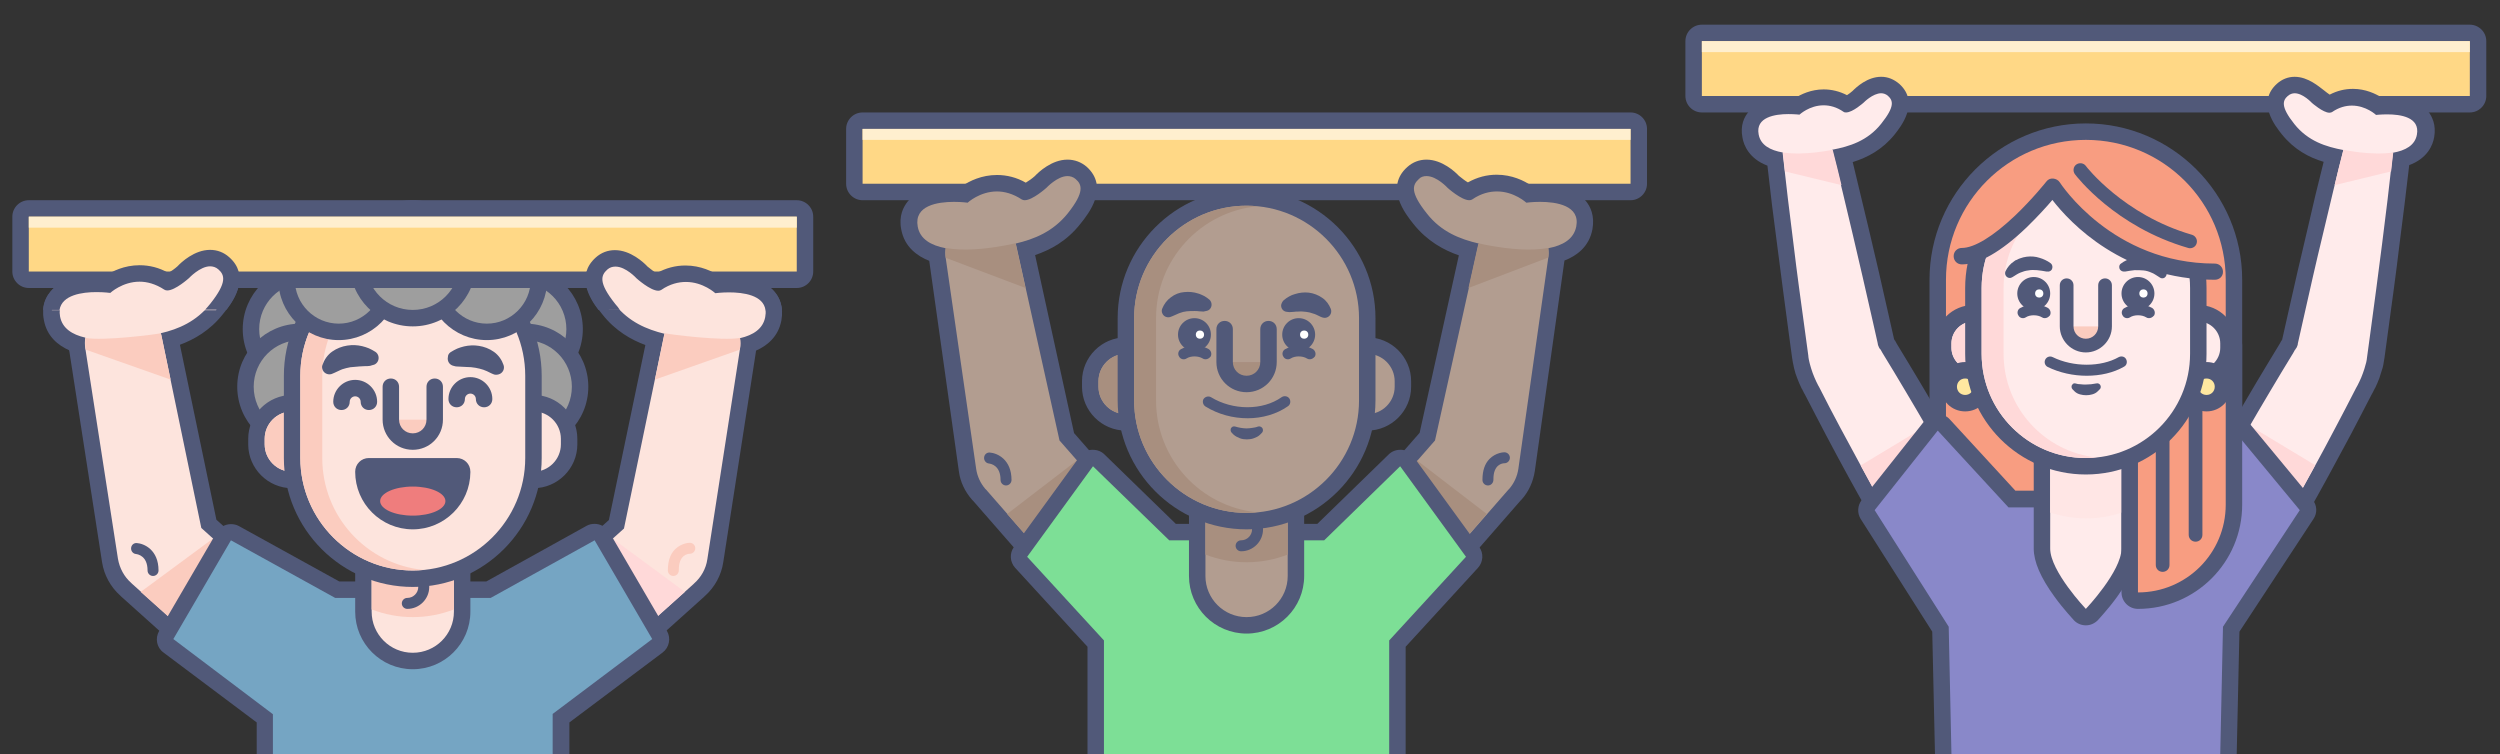 <svg version="1.1" id="Layer_1" xmlns="http://www.w3.org/2000/svg" x="0" y="0" viewBox="0 0 911.5 275" xml:space="preserve"><rect x="0" y="0" width="911.5" height="275" fill="#333333" stroke="none"/><style>.st0{fill:#ffd886}.st1{fill:#515979}.st2{fill:#ffefcf}.st3{fill:#fde4dd}.st4{fill:#ffd9d9}.st5{fill:#fbccbf}.st7{fill:#f89d81}.st8{fill:#ffebeb}.st9{fill:#ffe8a0}.st10{fill:#9e9e9e}.st14{fill:#fff}.st15{fill:#b29d90}.st16{fill:#a88f7f}</style><path class="st0" d="M620.5 38c-1.7 0-3-1.3-3-3V15c0-1.7 1.3-3 3-3h280c1.7 0 3 1.3 3 3v20c0 1.7-1.3 3-3 3h-280z"/><path class="st1" d="M900.5 15v20h-280V15h280m0-6h-280c-3.3 0-6 2.7-6 6v20c0 3.3 2.7 6 6 6h280c3.3 0 6-2.7 6-6V15c0-3.3-2.7-6-6-6z"/><path class="st2" d="M620.5 15h280v4h-280z"/><path class="st3" d="M209.9 249c-5.4 0-10.6-2.3-14.2-6.3-3.4-3.8-5.1-8.7-4.8-13.7.3-5.1 2.5-9.7 6.3-13.1l27.7-24.8 14-67.3c-5.2-1.6-11.7-4.5-16.9-11-4.3-5.4-8-11.7-2.5-16.6 1.4-1.3 3.1-1.9 5-1.9 4.7 0 9 4.2 9.8 5.2 1.9 1.7 4.5 3.3 5.6 3.6 3.3-2.1 6.7-3.2 10.3-3.2 5.5 0 9.7 2.6 11.6 4 1-.1 2.4-.2 4.1-.2 7 0 11.8 1.6 14.4 4.7 1.2 1.5 2.5 4 1.8 7.9-.6 3.2-2.7 7.3-9.1 9.4 0 .7-.1 1.4-.2 2.1l-11.9 76.7c-.6 4.1-2.7 7.8-5.7 10.6l-32.7 29.3c-3.5 2.9-8 4.6-12.6 4.6z"/><path class="st1" d="M224.4 97.2c3.8 0 7.7 4.3 7.7 4.3s5 4.5 7.9 4.5c.4 0 .8-.1 1.1-.3 3.2-2.2 6.3-2.9 9-2.9 6.3 0 10.7 4.1 10.7 4.1s2.2-.3 5-.3c5.9 0 14.7 1.3 13.2 9-.8 4.3-4.4 6.6-9.2 7.7.2 1.3.2 2.6 0 3.9l-11.9 76.7c-.5 3.5-2.3 6.6-4.8 8.8l-.3.3-32.3 29c-3.1 2.7-6.9 4.1-10.7 4.1-4.4 0-8.8-1.8-11.9-5.3-5.9-6.6-5.3-16.7 1.2-22.6l28.4-25.5 14.6-70.4c0-.2.1-.4.2-.6-6.5-1.6-13-4.3-18.1-10.7-6.2-7.8-5.2-10.4-2.9-12.5 1.1-1 2.1-1.3 3.1-1.3m0-6c-2.6 0-5 .9-7 2.7-8.3 7.4-.7 17.1 2.2 20.7 4.8 6.1 10.6 9.3 15.7 11.2L222 189.6l-27 24.2c-4.4 3.9-7 9.3-7.3 15.2s1.7 11.5 5.6 15.9c4.2 4.6 10.1 7.3 16.4 7.3 5.4 0 10.6-2 14.7-5.6l32.3-29 .3-.3c3.6-3.2 6-7.6 6.7-12.3l11.9-76.7c0-.2 0-.3.1-.5 3.9-1.7 8.1-5 9.2-11 .9-5-.8-8.4-2.4-10.3-3.2-3.8-8.8-5.8-16.7-5.8-1.2 0-2.3 0-3.3.1-2.5-1.7-6.9-3.9-12.5-3.9-3.6 0-7.1.9-10.5 2.8-.9-.5-2.2-1.5-3.3-2.4-1.3-1.6-6.1-6.1-11.8-6.1z"/><path class="st4" d="M219 200.3l14.6 29.9 16.1-14.4-26.3-19.4z"/><path class="st5" d="M242.4 121.5c-.1.2-.1.4-.2.6l-3.4 16.3 30.9-10.9.1-.4c.2-1.3.2-2.6 0-3.9-6.3 1.2-25.9-1.3-27.4-1.7z"/><path class="st3" d="M91.1 249c-4.7 0-9.2-1.7-12.7-4.9l-32.6-29.3c-3.1-2.7-5.1-6.5-5.7-10.6l-11.9-76.7c-.1-.7-.2-1.4-.2-2.1-6.4-2.2-8.5-6.2-9.1-9.4-.7-3.9.6-6.4 1.8-7.9 2.6-3.1 7.4-4.7 14.4-4.7 1.7 0 3.1.1 4.1.2 1.9-1.4 6.2-4 11.6-4 3.5 0 7 1.1 10.3 3.2 1.1-.2 3.6-1.9 5.6-3.6.9-.9 5.1-5.2 9.8-5.2 1.9 0 3.6.7 5 1.9 5.5 5.1 1.8 11.3-2.5 16.8-5.2 6.5-11.7 9.4-16.9 11l14 67.3 27.7 24.8c3.8 3.4 6 8 6.3 13.1s-1.4 9.9-4.8 13.7c-3.6 4.1-8.8 6.4-14.2 6.4z"/><path class="st1" d="M76.6 97.2c1 0 2.1.3 3 1.1 2.3 2 3.3 4.7-2.9 12.5-5.1 6.4-11.6 9.2-18.1 10.7.1.2.1.4.2.6l14.6 70.4 28.4 25.5c6.6 5.9 7.1 16 1.2 22.6-3.2 3.5-7.5 5.3-11.9 5.3-3.8 0-7.6-1.3-10.7-4.1l-32.3-29-.3-.3c-2.5-2.2-4.2-5.3-4.8-8.8L31.1 127c-.2-1.3-.2-2.6 0-3.9-4.8-1.1-8.4-3.4-9.2-7.7-1.4-7.7 7.3-9 13.2-9 2.9 0 5 .3 5 .3s4.4-4.1 10.7-4.1c2.7 0 5.8.8 9 2.9.3.2.7.3 1.1.3 2.9 0 7.9-4.5 7.9-4.5s4-4.1 7.8-4.1m0-6c-5.7 0-10.5 4.5-11.9 6-1 .9-2.3 1.8-3.3 2.4-3.3-1.9-6.9-2.8-10.5-2.8-5.6 0-10 2.2-12.5 3.9-.9-.1-2-.1-3.3-.1-7.9 0-13.5 1.9-16.7 5.8-1.6 2-3.4 5.3-2.4 10.3 1.1 6 5.2 9.2 9.2 11 0 .2 0 .3.1.5l11.9 76.7c.7 4.7 3.1 9.1 6.7 12.3l.3.3 32.3 29c4 3.6 9.3 5.6 14.7 5.6 6.2 0 12.2-2.7 16.4-7.3 3.9-4.4 5.9-10 5.6-15.9s-2.9-11.3-7.3-15.2l-27-24.2-13.3-63.8c5.1-1.9 10.9-5.1 15.7-11.2 2.9-3.6 10.5-13.2 2.2-20.7-1.9-1.7-4.3-2.6-6.9-2.6z"/><path class="st5" d="M82 200.3l-14.6 29.9-16.1-14.4 26.3-19.4zM58.6 121.5c.1.2.1.4.2.6l3.4 16.3-30.9-10.9-.1-.4c-.2-1.3-.2-2.6 0-3.9 6.3 1.2 25.9-1.3 27.4-1.7z"/><path d="M99.5 311c-1.7 0-3-1.3-3-3v-46.1l-35.2-26.4c-1.2-.9-1.6-2.6-.8-3.9l21-36c.6-1 1.6-1.5 2.6-1.5.5 0 1 .1 1.4.4l37.3 20.6H178l37.3-20.6c.5-.3 1-.4 1.4-.4 1 0 2 .5 2.6 1.5l21 36c.8 1.3.4 3-.8 3.9l-35.2 26.4V308c0 1.7-1.3 3-3 3H99.5z" fill="#75a5c3"/><path class="st1" d="M216.8 197l21 36-36.3 27.3V308h-102v-47.6L63.2 233l21-36 38 21h56.7l37.9-21m0-6c-1 0-2 .2-2.9.7L177.3 212h-53.6l-36.6-20.2c-.9-.5-1.9-.7-2.9-.7-2.1 0-4.1 1.1-5.2 3l-21 36c-1.5 2.6-.9 6 1.6 7.8l34 25.5V308c0 3.3 2.7 6 6 6h102c3.3 0 6-2.7 6-6v-44.6l34-25.5c2.4-1.8 3.1-5.2 1.6-7.8l-21-36c-1.3-2-3.3-3.1-5.4-3.1z"/><path class="st7" d="M709.5 219c-1.7 0-3-1.3-3-3V102c0-29.8 24.2-54 54-54s54 24.2 54 54v114c0 1.7-1.3 3-3 3h-102z"/><path class="st1" d="M760.5 51c28.2 0 51 22.8 51 51v114h-102V102c0-28.2 22.8-51 51-51m0-6c-31.4 0-57 25.6-57 57v114c0 3.3 2.7 6 6 6h102c3.3 0 6-2.7 6-6V102c0-31.4-25.6-57-57-57z"/><path class="st8" d="M823.5 194.9c-2.9 0-5.8-.8-8.4-2.2-8-4.6-10.9-14.9-6.5-23 4.9-8.9 10.3-18.3 16.4-28.6 2.9-4.8 5.7-9.6 8.5-14.1l.7-1.2.1-.2c0-.1.1-.2.2-.3.1-.2.1-.3.2-.4l.1-.3v-.1l1.8-8c2.6-11.6 5-22.1 7.4-32.1 2.2-9.4 4.4-18.6 6.6-27.4-5.8-1.4-11.9-3.9-16.6-9.9-3.7-4.7-6.8-10-2-14.3 1.2-1.1 2.8-1.7 4.4-1.7 4 0 7.5 3.4 8.4 4.4 1.4 1.2 3.2 2.4 4.1 2.7 2.7-1.7 5.6-2.6 8.5-2.6 4.5 0 8 2 9.7 3.3.8-.1 1.9-.1 3.2-.1 5.9 0 10 1.4 12.2 4 1.1 1.3 2.2 3.5 1.6 6.9-.6 3-2.6 6.8-9 8.5-1.1 9.7-2.3 20-3.8 31.2-1.3 10.1-2.7 20.8-4.3 32.6l-1.1 8.1c0 .2-.2 1-.3 1.6s-.2 1.2-.4 1.8c-.3 1.2-.7 2.4-1.1 3.5-.4 1.2-.9 2.3-1.4 3.4l-.7 1.4-.5.9c-2.4 4.7-5 9.6-7.6 14.6-5.6 10.6-10.8 20-15.8 28.9-2.8 5.4-8.5 8.7-14.6 8.7z"/><path class="st1" d="M836.6 34c3.1 0 6.3 3.5 6.3 3.5s4.1 3.6 6.4 3.6c.3 0 .6-.1.9-.2 2.6-1.8 5.1-2.4 7.3-2.4 5.2 0 8.8 3.4 8.8 3.4s1.8-.2 4.1-.2c4.8 0 12 1 10.8 7.4-.7 3.9-4.2 5.8-8.8 6.6v.6c-1.2 10.9-2.5 21.8-3.9 32.7s-2.8 21.7-4.3 32.6l-1.1 8.1c0 .2-.1.9-.2 1.5s-.2 1.1-.4 1.7c-.3 1.1-.6 2.2-1 3.2-.4 1.1-.8 2.1-1.3 3.1l-.7 1.4-.5.9c-2.5 4.9-5 9.7-7.6 14.6-5.1 9.7-10.3 19.3-15.8 28.8-2.6 4.5-7.3 7.1-12.2 7.1-2.3 0-4.7-.6-6.9-1.8-6.7-3.8-9-12.2-5.3-18.9 5.3-9.6 10.8-19.1 16.4-28.5 2.8-4.7 5.6-9.4 8.5-14.1l.5-.9.1-.2.1-.1.1-.1c.1-.2.2-.4.4-.6.1-.2.2-.4.3-.7l.1-.3c0-.1.1-.1.1-.6l1.8-8c2.4-10.7 4.8-21.4 7.4-32.1 2.4-10.1 4.8-20.3 7.4-30.4-6.3-1.2-12.9-3.2-17.9-9.5-5.1-6.4-4.2-8.6-2.4-10.2.8-.7 1.7-1 2.5-1m0-6c-2.4 0-4.6.9-6.4 2.5-7.6 6.8-.6 15.5 1.7 18.4 4.5 5.6 9.9 8.5 15.3 10.1-2 7.9-4 16.2-5.9 24.6-2.4 10-4.8 20.5-7.4 32.1l-1.8 8v.1c0 .1-.1.1-.1.1v.1c-.1.1-.1.2-.2.2l-.1.2-.5.9c-2.7 4.5-5.6 9.2-8.5 14.1-6.1 10.3-11.5 19.7-16.5 28.7-5.2 9.5-1.8 21.7 7.6 27 3 1.7 6.4 2.6 9.9 2.6 7.2 0 13.8-3.9 17.4-10.1 5.1-8.9 10.2-18.4 15.9-29 2.6-5 5.2-9.9 7.6-14.6l.5-.9.7-1.4s0-.1.1-.1c.6-1.2 1.1-2.4 1.6-3.7.4-1.2.8-2.5 1.2-3.8.2-.7.3-1.3.4-2 .1-.5.2-1.3.3-1.8l1.1-8.1c1.6-11.8 3.1-22.5 4.3-32.7 1.4-10.5 2.5-20.1 3.6-29.3 6.7-2.5 8.6-7.3 9.1-10.2.8-4.5-.8-7.6-2.2-9.4-2.8-3.4-7.7-5.1-14.5-5.1-.9 0-1.7 0-2.4.1-2.2-1.4-5.9-3.2-10.5-3.2-3 0-5.8.7-8.5 2.1-.6-.4-1.4-1-2-1.5-1.8-1.3-5.8-5-10.8-5z"/><path class="st4" d="M817.8 159.5l12.8 30.4c2.1-1.2 3.8-2.9 5.1-5.1 2.9-5 5.7-10.1 8.4-15.2l-23.9-14.4c-.7 1.5-1.6 2.9-2.4 4.3zM872.6 55.6c-8.3 1.2-18.2-1-18.2-1-1.1 4.3-2.2 8.6-3.2 12.9l20.6-5c.2-2.1.5-4.2.7-6.3 0-.2.1-.4.1-.6z"/><path class="st8" d="M699 194.9c-6.1 0-11.8-3.3-14.8-8.6-5-8.9-10.2-18.3-15.8-28.9-2.6-5-5.2-9.9-7.6-14.6l-.5-.9-.7-1.4c-.6-1.2-1-2.3-1.5-3.5-.4-1.1-.8-2.3-1.1-3.5-.1-.6-.3-1.2-.4-1.8-.1-.6-.2-1.4-.3-1.7l-1.1-8.1c-1.6-11.8-3.1-22.5-4.3-32.6-1.4-11.2-2.7-21.4-3.8-31.2-6.4-1.7-8.4-5.5-9-8.5-.6-3.4.5-5.6 1.6-6.9 2.2-2.7 6.3-4 12.2-4 1.3 0 2.4.1 3.2.1 1.7-1.2 5.2-3.3 9.7-3.3 2.9 0 5.8.9 8.5 2.6.9-.3 2.7-1.5 4.1-2.7.9-1 4.4-4.4 8.4-4.4 1.7 0 3.2.6 4.4 1.7 4.8 4.3 1.7 9.7-2 14.3-4.7 5.9-10.8 8.5-16.6 9.9 2.2 8.8 4.4 18 6.6 27.4 2.4 10 4.8 20.5 7.4 32.1l1.8 8.2.1.3c0 .1.1.2.2.3s.1.3.2.4c0 0 .2.2.2.3l.7 1.1c2.7 4.5 5.6 9.2 8.5 14.1 6.1 10.3 11.5 19.7 16.4 28.6 4.5 8.1 1.6 18.4-6.5 23-2.4 1.4-5.3 2.2-8.2 2.2z"/><path class="st1" d="M685.9 34c.8 0 1.7.3 2.4.9 1.9 1.7 2.7 3.8-2.4 10.2-5 6.3-11.6 8.3-17.9 9.5 2.6 10.1 5 20.2 7.4 30.4 2.5 10.7 5 21.4 7.4 32.1l1.8 8c.1.4.1.4.1.6l.1.3c.1.2.2.4.3.7.1.2.2.4.4.6l.1.1.1.1.1.2.5.9c2.9 4.7 5.7 9.4 8.5 14.1 5.6 9.4 11.1 18.9 16.4 28.5 3.7 6.7 1.3 15.1-5.3 18.9-2.2 1.2-4.6 1.8-6.9 1.8-4.9 0-9.6-2.5-12.2-7.1-5.4-9.5-10.6-19.1-15.8-28.8-2.6-4.8-5.1-9.7-7.6-14.6l-.5-.9-.7-1.4c-.5-1-.9-2.1-1.3-3.1-.4-1.1-.7-2.1-1-3.2-.1-.5-.3-1.1-.4-1.7-.1-.5-.2-1.2-.2-1.5l-1.1-8.1c-1.5-10.9-3-21.7-4.3-32.6-1.4-10.9-2.7-21.8-3.9-32.7v-.6c-4.6-.8-8.1-2.7-8.8-6.6-1.2-6.3 6-7.4 10.8-7.4 2.3 0 4.1.2 4.1.2s3.6-3.4 8.8-3.4c2.2 0 4.7.6 7.3 2.4.3.2.6.2.9.2 2.4 0 6.4-3.6 6.4-3.6s3.3-3.4 6.4-3.4m0-6c-5 0-9 3.7-10.5 5.2-.6.5-1.3 1.1-2 1.5-2.7-1.4-5.6-2.1-8.5-2.1-4.6 0-8.3 1.8-10.5 3.2-.7 0-1.5-.1-2.4-.1-6.8 0-11.7 1.7-14.5 5.1-1.5 1.8-3.1 4.8-2.2 9.4.5 2.9 2.5 7.7 9.1 10.2 1 9.2 2.2 18.9 3.6 29.3 1.3 10.2 2.7 20.8 4.3 32.7l1.1 8.1c.1.5.2 1.3.3 1.8.1.6.3 1.2.4 1.9.3 1.3.7 2.6 1.2 3.8.5 1.3 1 2.5 1.6 3.7 0 0 0 .1.1.1l.7 1.4.5.9c2.4 4.7 5 9.6 7.6 14.6 5.6 10.6 10.8 20.1 15.9 29 3.5 6.2 10.2 10.1 17.4 10.1 3.5 0 6.9-.9 9.9-2.6 9.4-5.4 12.9-17.5 7.6-27-4.9-8.9-10.3-18.3-16.5-28.7-2.9-4.9-5.8-9.6-8.5-14.1l-.5-.9-.1-.2c-.1-.1-.1-.2-.2-.2v-.1s0-.1-.1-.1c0-.1 0-.1-.1-.1l-1.8-8c-2.6-11.6-5-22.1-7.4-32.1-2-8.4-4-16.7-5.9-24.6 5.4-1.7 10.8-4.5 15.3-10.1 2.3-2.9 9.2-11.6 1.7-18.4-2-1.7-4.2-2.6-6.6-2.6z"/><path class="st4" d="M704.7 159.5L691.9 190c-2.1-1.2-3.8-2.9-5.1-5.1-2.9-5-5.7-10.1-8.4-15.2l23.9-14.4 2.4 4.2zM650 55.6c8.3 1.2 18.2-1 18.2-1 1.1 4.3 2.2 8.6 3.2 12.9l-20.6-5c-.2-2.1-.5-4.2-.7-6.3-.1-.2-.1-.4-.1-.6z"/><path class="st8" d="M719.5 137.8c-6.1 0-11-4.9-11-11v-1.6c0-6.1 4.9-11 11-11 1.7 0 3 1.3 3 3v17.6c0 1.7-1.3 3-3 3z"/><path class="st1" d="M719.5 117.2v17.6c-4.4 0-8-3.6-8-8v-1.6c0-4.4 3.6-8 8-8m0-6c-7.7 0-14 6.3-14 14v1.6c0 7.7 6.3 14 14 14 3.3 0 6-2.7 6-6v-17.6c0-3.3-2.7-6-6-6z"/><path class="st4" d="M719.5 134.8c-4.4 0-8-3.6-8-8v-1.6c0-4.4 3.6-8 8-8v17.6z"/><circle class="st9" cx="716.5" cy="141" r="6"/><path class="st1" d="M716.5 138c1.7 0 3 1.3 3 3s-1.3 3-3 3-3-1.3-3-3 1.3-3 3-3m0-6c-5 0-9 4-9 9s4 9 9 9 9-4 9-9-4-9-9-9zM55.8 210c-1.1 0-2-.9-2-2 0-5.3-3.5-5.9-4.2-6-1.1-.1-1.9-1.1-1.8-2.2s1-1.9 2.1-1.8c2.7.2 7.9 2.5 7.9 10 0 1.1-.9 2-2 2z"/><path class="st5" d="M245.5 210c-1.1 0-2-.9-2-2 0-3.3.8-5.9 2.6-7.7 2.3-2.3 5.1-2.4 5.4-2.4 1.1 0 2 .9 2 2s-.9 2-2 2c-.7 0-4.1.4-4 6 0 1.2-.9 2.1-2 2.1z"/><circle class="st10" cx="189.5" cy="120" r="20"/><path class="st1" d="M189.5 103c9.4 0 17 7.6 17 17s-7.6 17-17 17-17-7.6-17-17 7.6-17 17-17m0-6c-12.7 0-23 10.3-23 23s10.3 23 23 23 23-10.3 23-23-10.3-23-23-23z"/><circle class="st10" cx="111.5" cy="120" r="20"/><path class="st1" d="M111.5 103c9.4 0 17 7.6 17 17s-7.6 17-17 17-17-7.6-17-17 7.6-17 17-17m0-6c-12.7 0-23 10.3-23 23s10.3 23 23 23 23-10.3 23-23-10.3-23-23-23z"/><circle class="st10" cx="191.5" cy="141" r="20"/><path class="st1" d="M191.5 124c9.4 0 17 7.6 17 17s-7.6 17-17 17-17-7.6-17-17 7.6-17 17-17m0-6c-12.7 0-23 10.3-23 23s10.3 23 23 23 23-10.3 23-23-10.3-23-23-23z"/><circle class="st10" cx="109.5" cy="141" r="20"/><path class="st1" d="M109.5 124c9.4 0 17 7.6 17 17s-7.6 17-17 17-17-7.6-17-17 7.6-17 17-17m0-6c-12.7 0-23 10.3-23 23s10.3 23 23 23 23-10.3 23-23-10.3-23-23-23z"/><path d="M711.5 278c-1.6 0-3-1.3-3-2.9l-1-45.7-26.5-41.8c-.7-1.1-.6-2.5.2-3.5l23-29c.5-.7 1.4-1.1 2.2-1.1h.1c.8 0 1.6.3 2.2 1l24.9 27h53.8l24.9-27c.6-.6 1.4-1 2.2-1h.1c.9 0 1.7.4 2.2 1.1l24 29c.8 1 .9 2.5.2 3.6l-27.5 41.8-1 45.6c0 1.6-1.4 2.9-3 2.9h-98z" fill="#8988c9"/><path class="st1" d="M814.5 157l24 29-28 42.5-1 46.5h-98l-1-46.5-27-42.5 23-29 25.8 28h56.5l25.7-28m-108-6h-.2c-1.8.1-3.4.9-4.5 2.3l-23 29c-1.6 2-1.7 4.8-.4 6.9l26.1 41.1 1 44.8c.1 3.3 2.7 5.9 6 5.9h98c3.3 0 5.9-2.6 6-5.9l1-44.8 27-41.1c1.5-2.2 1.3-5.1-.4-7.1l-24-29c-1.1-1.3-2.7-2.1-4.5-2.2h-.2c-1.7 0-3.3.7-4.4 1.9l-24 26.1h-51.2l-24-26.1c-1-1.1-2.6-1.8-4.3-1.8z"/><path class="st3" d="M150.5 241c-9.9 0-18-8.1-18-18v-35c0-1.7 1.3-3 3-3h30c1.7 0 3 1.3 3 3v35c0 9.9-8.1 18-18 18z"/><path class="st1" d="M165.5 188v35c0 8.3-6.7 15-15 15s-15-6.7-15-15v-35h30m0-6h-30c-3.3 0-6 2.7-6 6v35c0 11.6 9.4 21 21 21s21-9.4 21-21v-35c0-3.3-2.7-6-6-6z"/><path class="st5" d="M135.5 193v29.2c4.7 1.8 9.7 2.8 15 2.8s10.3-1 15-2.8V193h-30z"/><path class="st1" d="M148.5 222c-1.1 0-2-.9-2-2s.9-2 2-2c2.2 0 4-1.8 4-4s-1.8-4-4-4c-1.1 0-2-.9-2-2s.9-2 2-2c4.4 0 8 3.6 8 8s-3.6 8-8 8z"/><path class="st3" d="M194.5 175c-1.7 0-3-1.3-3-3v-22c0-1.7 1.3-3 3-3 7.2 0 13 5.8 13 13v2c0 7.2-5.8 13-13 13z"/><path class="st1" d="M194.5 150c5.5 0 10 4.5 10 10v2c0 5.5-4.5 10-10 10v-22m0-6c-3.3 0-6 2.7-6 6v22c0 1.6.6 3.1 1.8 4.2 1.1 1.1 2.7 1.8 4.2 1.8 8.8 0 16-7.2 16-16v-2c0-8.8-7.2-16-16-16z"/><path class="st3" d="M106.5 175c-7.2 0-13-5.8-13-13v-2c0-7.2 5.8-13 13-13 1.7 0 3 1.3 3 3v22c0 1.7-1.3 3-3 3z"/><path class="st1" d="M106.5 150v22c-5.5 0-10-4.5-10-10v-2c0-5.5 4.5-10 10-10m0-6c-8.8 0-16 7.2-16 16v2c0 8.8 7.2 16 16 16 3.3 0 6-2.7 6-6v-22c0-1.6-.6-3.1-1.8-4.2s-2.6-1.8-4.2-1.8z"/><path class="st5" d="M106.5 172c-5.5 0-10-4.5-10-10v-2c0-5.5 4.5-10 10-10v22z"/><path class="st3" d="M150.5 211c-24.3 0-44-19.7-44-44v-30c0-24.3 19.7-44 44-44s44 19.7 44 44v30c0 24.3-19.7 44-44 44z"/><path class="st1" d="M150.5 96c22.6 0 41 18.4 41 41v30c0 22.6-18.4 41-41 41s-41-18.4-41-41v-30c0-22.6 18.4-41 41-41m0-6c-25.9 0-47 21.1-47 47v30c0 25.9 21.1 47 47 47s47-21.1 47-47v-30c0-25.9-21.1-47-47-47z"/><path class="st5" d="M117.5 167v-30c0-21.3 16.2-38.8 37-40.8-1.3-.1-2.6-.2-4-.2-22.6 0-41 18.4-41 41v30c0 22.6 18.4 41 41 41 1.4 0 2.7-.1 4-.2-20.8-2-37-19.5-37-40.8z"/><path class="st1" d="M134.5 149.5c-1.7 0-3-1.3-3-3 0-1.1-.9-2-2-2s-2 .9-2 2c0 1.7-1.3 3-3 3s-3-1.3-3-3c0-4.4 3.6-8 8-8s8 3.6 8 8c0 1.7-1.3 3-3 3zM176.5 148.5c-1.7 0-3-1.3-3-3 0-1.1-.9-2-2-2s-2 .9-2 2c0 1.7-1.3 3-3 3s-3-1.3-3-3c0-4.4 3.6-8 8-8s8 3.6 8 8c0 1.7-1.3 3-3 3zM150.5 190.5c-10.2 0-18.5-8.3-18.5-18.5 0-1.4 1.1-2.5 2.5-2.5h32c1.4 0 2.5 1.1 2.5 2.5 0 10.2-8.3 18.5-18.5 18.5z"/><path class="st1" d="M166.5 172c0 8.8-7.2 16-16 16s-16-7.2-16-16h32m0-5h-32c-2.8 0-5 2.2-5 5 0 11.6 9.4 21 21 21 11.5 0 20.9-9.3 21-20.8v-.2c0-2.8-2.2-5-5-5zm0 10z"/><ellipse cx="150.5" cy="182.7" rx="11.9" ry="5.3" fill="#ef7d7d"/><path class="st8" d="M760.5 225c-.8 0-1.6-.3-2.2-.9-1.4-1.5-13.8-14.8-13.8-24.1v-45c0-1.7 1.3-3 3-3h26c1.7 0 3 1.3 3 3v45c0 9.2-12.4 22.6-13.8 24.1-.6.6-1.4.9-2.2.9z"/><path class="st1" d="M773.5 155v45c0 8.3-13 22-13 22s-13-13.7-13-22v-45h26m0-6h-26c-3.3 0-6 2.7-6 6v45c0 4.8 2.5 10.6 7.6 17.6 3.4 4.7 6.9 8.3 7 8.5 1.1 1.2 2.7 1.9 4.4 1.9s3.2-.7 4.4-1.9c.1-.2 3.6-3.8 7-8.5 5.1-7.1 7.6-12.8 7.6-17.6v-45c0-3.3-2.7-6-6-6z"/><path class="st5" d="M158.5 153c0 4.4-3.6 8-8 8s-8-3.6-8-8h16z"/><path class="st1" d="M150.5 164c-6.1 0-11-4.9-11-11v-12c0-1.7 1.3-3 3-3s3 1.3 3 3v12c0 2.8 2.2 5 5 5s5-2.2 5-5v-12c0-1.7 1.3-3 3-3s3 1.3 3 3v12c0 6.1-4.9 11-11 11z"/><path d="M747.5 157v29.9c4.1 1.3 8.5 2.1 13 2.1s8.9-.7 13-2.1V157h-26z" fill="#ffe6e5"/><path class="st1" d="M164.3 128.4c.9-.6 1.6-.9 2.4-1.3.8-.3 1.6-.6 2.5-.8 1.7-.4 3.6-.5 5.4-.2 1.9.3 3.8 1 5.5 2.2 1.7 1.2 2.9 3 3.5 4.8.5 1.4-.3 3-1.8 3.4-.7.2-1.4.2-2-.1l-.7-.3c-1.2-.6-2-1-2.9-1.3-.9-.3-1.8-.5-2.8-.7-1.1-.2-2.2-.3-3.4-.3-.6 0-1.3-.1-1.9-.1-.6-.1-1.4 0-1.9-.1l-.8-.2c-1.5-.3-2.4-1.7-2.1-3.2 0-.8.4-1.4 1-1.8zM134.9 133.4c-.6.1-1.3.1-1.9.1-.6 0-1.3.1-1.9.1-1.2.1-2.4.2-3.4.3-1 .2-1.9.4-2.8.7-.9.3-1.7.8-2.9 1.3l-.7.3c-1.3.7-3 .1-3.6-1.2-.3-.7-.4-1.4-.1-2 .6-1.8 1.8-3.6 3.5-4.8 1.7-1.2 3.6-1.9 5.5-2.2 1.9-.3 3.7-.2 5.4.2.9.2 1.7.5 2.5.8.8.4 1.5.7 2.4 1.3 1.2.8 1.5 2.5.7 3.7-.4.6-1 1-1.7 1.1l-1 .3z"/><circle class="st10" cx="123.5" cy="102" r="19"/><path class="st1" d="M123.5 86c8.8 0 16 7.2 16 16s-7.2 16-16 16-16-7.2-16-16 7.2-16 16-16m0-6c-12.1 0-22 9.9-22 22s9.9 22 22 22 22-9.9 22-22-9.9-22-22-22z"/><g><circle class="st10" cx="177.5" cy="102" r="19"/><path class="st1" d="M177.5 86c8.8 0 16 7.2 16 16s-7.2 16-16 16-16-7.2-16-16 7.2-16 16-16m0-6c-12.1 0-22 9.9-22 22s9.9 22 22 22 22-9.9 22-22-9.9-22-22-22z"/></g><g><circle class="st10" cx="150.5" cy="96" r="20"/><path class="st1" d="M150.5 79c9.4 0 17 7.6 17 17s-7.6 17-17 17-17-7.6-17-17 7.6-17 17-17m0-6c-12.7 0-23 10.3-23 23s10.3 23 23 23 23-10.3 23-23-10.3-23-23-23z"/></g><g><path class="st7" d="M779.5 219c-1.7 0-3-1.3-3-3v-90c0-1.7 1.3-3 3-3h32c1.7 0 3 1.3 3 3v58c0 19.3-15.7 35-35 35z"/><path class="st1" d="M811.5 126v58c0 17.7-14.3 32-32 32v-90h32m0-6h-32c-3.3 0-6 2.7-6 6v90c0 3.3 2.7 6 6 6 21 0 38-17 38-38v-58c0-3.3-2.7-6-6-6z"/></g><g><path class="st8" d="M801.5 137.8c-1.7 0-3-1.3-3-3v-17.6c0-1.7 1.3-3 3-3 6.1 0 11 4.9 11 11v1.6c0 6.1-4.9 11-11 11z"/><path class="st1" d="M801.5 117.2c4.4 0 8 3.6 8 8v1.6c0 4.4-3.6 8-8 8v-17.6m0-6c-3.3 0-6 2.7-6 6v17.6c0 3.3 2.7 6 6 6 7.7 0 14-6.3 14-14v-1.6c0-7.7-6.3-14-14-14z"/></g><g><circle class="st9" cx="804.5" cy="141" r="6"/><path class="st1" d="M804.5 138c1.7 0 3 1.3 3 3s-1.3 3-3 3-3-1.3-3-3 1.3-3 3-3m0-6c-5 0-9 4-9 9s4 9 9 9 9-4 9-9-4-9-9-9z"/></g><g><path class="st8" d="M760.5 170c-22.6 0-41-18.4-41-41v-24c0-22.6 18.4-41 41-41s41 18.4 41 41v24c0 22.6-18.4 41-41 41z"/><path class="st1" d="M760.5 67c21 0 38 17 38 38v24c0 21-17 38-38 38s-38-17-38-38v-24c0-21 17-38 38-38m0-6c-24.3 0-44 19.7-44 44v24c0 24.3 19.7 44 44 44s44-19.7 44-44v-24c0-24.3-19.7-44-44-44z"/></g><g><path class="st4" d="M730.5 129v-24c0-19.6 14.9-35.8 34-37.8-1.3-.1-2.6-.2-4-.2-21 0-38 17-38 38v24c0 21 17 38 38 38 1.4 0 2.7-.1 4-.2-19.1-2-34-18.2-34-37.8z"/></g><g><path class="st5" d="M767.5 119c0 3.9-3.1 7-7 7s-7-3.1-7-7h14z"/></g><g><path class="st1" d="M773.3 96.1c.7-.5 1.3-.9 2-1.2.7-.3 1.4-.6 2.1-.8 1.5-.4 3.1-.6 4.7-.4.8.1 1.6.3 2.4.6.4.1.8.4 1.1.5.4.2.7.4 1.1.6 1.4.9 2.4 2.2 3.1 3.6.4.8.1 1.8-.7 2.3-.5.3-1.2.2-1.6-.1l-.3-.2c-1-.6-1.9-1.3-2.8-1.6-.9-.4-1.8-.7-2.9-.8-1-.1-2.1-.1-3.2-.1-1.1.1-2.3.3-3.4.5h-.3c-.9.1-1.8-.5-1.9-1.4-.1-.6.1-1.2.6-1.5z"/></g><g><path class="st1" d="M746.1 99c-1.1-.2-2.3-.4-3.4-.5s-2.2-.1-3.2.1c-1 .1-1.9.4-2.9.8s-1.8 1-2.8 1.6l-.2.1c-.8.5-1.8.2-2.3-.6-.3-.5-.3-1.1-.1-1.6.7-1.4 1.7-2.7 3.1-3.6.3-.3.7-.5 1.1-.6.4-.2.7-.4 1.1-.5.8-.3 1.6-.5 2.4-.6 1.6-.2 3.2-.1 4.7.4.7.2 1.5.5 2.1.8.7.3 1.3.7 2 1.2.7.6.8 1.6.3 2.4-.4.5-1 .7-1.6.6h-.3z"/></g><g><path class="st1" d="M760.8 137c-4.9 0-9.9-1.1-14.2-3.2-1-.5-1.4-1.7-.9-2.7s1.7-1.4 2.7-.9c7.5 3.7 17.6 3.7 24.1 0 1-.5 2.2-.2 2.7.8s.2 2.2-.8 2.7c-3.8 2.2-8.6 3.3-13.6 3.3z"/></g><g><path class="st1" d="M756.7 139.8c.6.2 1.2.3 1.9.3.6.1 1.3.1 1.9.1s1.3-.1 1.9-.1c.6-.1 1.3-.2 1.9-.3.7-.2 1.4.2 1.6.9.1.5 0 1-.4 1.3l-.7.7c-.6.6-1.3.9-2 1.1-.7.2-1.4.3-2.2.3-.7 0-1.5-.1-2.2-.3s-1.4-.5-2-1.1l-.7-.7c-.5-.5-.6-1.3-.1-1.8.2-.4.7-.5 1.1-.4z"/></g><g><path class="st7" d="M713.3 93.4c13.2 0 35.2-25.4 35.2-25.4s21.5 31 61 31l-4-18.9-9.2-11.9-15.1-10.7-21.2-4.6-21.5 4.9-14.6 10.4-7.8 10.7-2.8 14.5z"/></g><g><path class="st1" d="M807.5 102c-33.3 0-52.8-20.8-59.2-29.1-2.1 2.5-5.5 6.2-9.4 10-9.4 9-17.4 13.5-23.6 13.5-1.7 0-3-1.3-3-3s1.3-3 3-3c4.5 0 11.4-4.2 19.4-11.8 6.4-6.1 11.4-12.4 11.4-12.4.6-.8 1.5-1.2 2.5-1.1s1.9.6 2.4 1.4c.2.3 19.1 29.6 56.5 29.6 1.7 0 3 1.3 3 3s-1.3 2.9-3 2.9z"/></g><g><path class="st1" d="M798.5 90.5c-.2 0-.5 0-.7-.1-26.6-7.7-40.7-26.1-41.3-26.9-.8-1.1-.6-2.7.5-3.5s2.7-.6 3.5.5c.1.2 13.8 17.9 38.7 25.1 1.3.4 2.1 1.8 1.7 3.1-.3 1.1-1.3 1.8-2.4 1.8z"/></g><g><path class="st1" d="M760.5 128.5c-5.2 0-9.5-4.3-9.5-9.5v-15c0-1.4 1.1-2.5 2.5-2.5s2.5 1.1 2.5 2.5v15c0 2.5 2 4.5 4.5 4.5s4.5-2 4.5-4.5v-15c0-1.4 1.1-2.5 2.5-2.5s2.5 1.1 2.5 2.5v15c0 5.2-4.3 9.5-9.5 9.5z"/></g><g><circle class="st1" cx="779.5" cy="107" r="6"/><circle class="st14" cx="781.5" cy="107" r="1.5"/><path class="st1" d="M783.5 116c-.4 0-.7-.1-1-.3-1.6-1-4.4-1-5.9 0-.9.6-2.2.3-2.7-.7-.6-.9-.3-2.2.7-2.7 2.8-1.7 7.2-1.7 10.1 0 .9.6 1.2 1.8.7 2.7-.6.7-1.2 1-1.9 1z"/></g><g><circle class="st1" cx="741.5" cy="107" r="6"/><path class="st1" d="M745.5 116c-.4 0-.7-.1-1-.3-1.6-1-4.4-1-5.9 0-.9.6-2.2.3-2.7-.7-.6-.9-.3-2.2.7-2.7 2.8-1.7 7.2-1.7 10.1 0 .9.6 1.2 1.8.7 2.7-.6.7-1.2 1-1.9 1z"/><circle class="st14" cx="743.5" cy="107" r="1.5"/></g><g><path class="st1" d="M788.5 208.5c-1.4 0-2.5-1.1-2.5-2.5v-46c0-1.4 1.1-2.5 2.5-2.5s2.5 1.1 2.5 2.5v46c0 1.4-1.1 2.5-2.5 2.5z"/></g><g><path class="st1" d="M800.5 197.5c-1.4 0-2.5-1.1-2.5-2.5v-46c0-1.4 1.1-2.5 2.5-2.5s2.5 1.1 2.5 2.5v46c0 1.4-1.1 2.5-2.5 2.5z"/></g><g><path class="st0" d="M10.5 102c-1.7 0-3-1.3-3-3V79c0-1.7 1.3-3 3-3h280c1.7 0 3 1.3 3 3v20c0 1.7-1.3 3-3 3h-280z"/><path class="st1" d="M290.5 79v20h-280V79h280m0-6h-280c-3.3 0-6 2.7-6 6v20c0 3.3 2.7 6 6 6h280c3.3 0 6-2.7 6-6V79c0-3.3-2.7-6-6-6z"/></g><g><path class="st2" d="M10.5 79h280v4h-280z"/></g><g><path class="st3" d="M280.2 108.2c-2.6-3.1-7.4-4.7-14.4-4.7-1.7 0-3.1.1-4.1.2-1.9-1.4-6.2-4-11.6-4-3.5 0-7 1.1-10.3 3.2-1.1-.2-3.6-1.9-5.6-3.6-.9-.9-5.1-5.1-9.8-5.1-1.9 0-3.6.7-5 1.9-5.5 4.9-1.8 11.1 2.5 16.6l.3.3h59.9c-.2-2.2-1.1-3.8-1.9-4.8zM79 112.7c4.3-5.4 8-11.7 2.5-16.6-1.4-1.3-3.1-1.9-5-1.9-4.7 0-9 4.2-9.8 5.2-1.9 1.7-4.5 3.3-5.5 3.6-3.3-2.1-6.7-3.2-10.3-3.2-5.5 0-9.7 2.6-11.6 4-1-.1-2.4-.2-4.1-.2-7 0-11.8 1.6-14.4 4.7-.9 1-1.7 2.6-1.9 4.8h59.9c0-.2.1-.3.2-.4z"/></g><g><path class="st1" d="M224.3 110.8c-6.2-7.8-5.2-10.4-2.9-12.5.9-.8 1.9-1.1 3-1.1 3.8 0 7.7 4.3 7.7 4.3s5 4.5 7.9 4.5c.4 0 .8-.1 1.1-.3 3.2-2.2 6.3-2.9 9-2.9 6.3 0 10.7 4.1 10.7 4.1s2.2-.3 5-.3c5.2 0 12.6 1 13.3 6.5h6c-.2-3.1-1.5-5.3-2.7-6.7-3.2-3.8-8.8-5.8-16.7-5.8-1.2 0-2.3 0-3.3.1-2.5-1.7-6.9-3.9-12.5-3.9-3.6 0-7.1.9-10.5 2.8-.9-.5-2.2-1.5-3.3-2.4-1.4-1.5-6.2-6-11.9-6-2.6 0-5 .9-7 2.7-7.3 6.6-2.3 14.8 1 19.1h7.8c-.4-.7-1-1.4-1.7-2.2zM35.2 106.5c2.9 0 5 .3 5 .3s4.4-4.1 10.7-4.1c2.7 0 5.8.8 9 2.9.3.2.7.3 1.1.3 2.9 0 7.9-4.5 7.9-4.5s4-4.3 7.7-4.3c1 0 2.1.3 3 1.1 2.3 2 3.3 4.7-2.9 12.5-.6.8-1.3 1.5-1.9 2.2h7.8c3.3-4.3 8.3-12.6 1-19.1-2-1.8-4.4-2.7-7-2.7-5.7 0-10.5 4.5-11.9 6-1 .9-2.3 1.8-3.3 2.4-3.3-1.9-6.9-2.8-10.5-2.8-5.6 0-10 2.2-12.5 3.9-.9-.1-2-.1-3.3-.1-7.9 0-13.5 1.9-16.7 5.8-1.2 1.4-2.5 3.6-2.7 6.7h6c.9-5.5 8.3-6.5 13.5-6.5z"/></g><g><path class="st0" d="M314.5 70c-1.7 0-3-1.3-3-3V47c0-1.7 1.3-3 3-3h280c1.7 0 3 1.3 3 3v20c0 1.7-1.3 3-3 3h-280z"/><path class="st1" d="M594.5 47v20h-280V47h280m0-6h-280c-3.3 0-6 2.7-6 6v20c0 3.3 2.7 6 6 6h280c3.3 0 6-2.7 6-6V47c0-3.3-2.7-6-6-6z"/></g><g><path class="st2" d="M314.5 47h280v4h-280z"/></g><g><path class="st15" d="M403.8 224c-5.5 0-10.7-2.4-14.3-6.5l-32.7-37.4c-2.2-2.5-3.6-5.5-4-8.8l-10.9-76.9c-.1-.5-.1-1-.1-1.6-7.2-2-9.5-6.3-10.1-9.7-.7-3.9.6-6.4 1.8-7.9 2.6-3.1 7.4-4.7 14.4-4.7 1.7 0 3.1.1 4.1.2 1.9-1.4 6.2-4 11.6-4 3.5 0 7 1.1 10.3 3.2 1.1-.2 3.6-1.9 5.6-3.6.9-.9 5.1-5.2 9.8-5.2 1.9 0 3.6.7 5 1.9 5.5 4.9 1.8 11.1-2.5 16.6-5.3 6.7-12 9.7-17.8 11.3l15.1 68.2 29.2 33.4c6.9 7.9 6.1 19.9-1.8 26.8-3.7 3-8.1 4.7-12.7 4.7z"/><path class="st1" d="M389.2 64.2c1 0 2.1.3 3 1.1 2.3 2 3.3 4.7-2.9 12.5-5.4 6.7-12.2 9.4-19 11 .1.2.1.4.2.6l15.8 71.2 29.7 33.9c5.8 6.7 5.1 16.8-1.5 22.6-3 2.7-6.8 4-10.5 4-4.5 0-8.9-1.9-12.1-5.5l-32.3-37-.4-.4c-1.7-2-2.9-4.5-3.3-7.3L344.8 94c-.2-1.2-.2-2.4 0-3.5-5.3-1-9.4-3.3-10.2-7.9-1.4-7.7 7.3-9 13.2-9 2.9 0 5 .3 5 .3s4.4-4.1 10.7-4.1c2.7 0 5.8.8 9 2.9.3.2.7.3 1.1.3 2.9 0 7.9-4.5 7.9-4.5s4-4.3 7.7-4.3m0-6c-5.7 0-10.5 4.5-11.9 6-1 .9-2.3 1.8-3.3 2.4-3.3-1.9-6.9-2.8-10.5-2.8-5.6 0-10 2.2-12.5 3.9-.9-.1-2-.1-3.3-.1-7.9 0-13.5 1.9-16.7 5.8-1.6 2-3.4 5.3-2.4 10.3 1.2 6.4 5.9 9.7 10.2 11.4l10.8 76.7c.5 3.9 2.2 7.4 4.8 10.4l.4.4 32.3 37c4.2 4.8 10.2 7.5 16.6 7.5 5.3 0 10.5-1.9 14.5-5.4 9.1-8 10.1-21.9 2.1-31l-28.7-32.8L377.4 93c5.6-1.9 11.6-5.1 16.6-11.5 2.9-3.6 10.5-13.2 2.2-20.7-2-1.7-4.4-2.6-7-2.6z"/></g><g><path class="st16" d="M393.6 169l-11.8 35.1-14.6-16.7 25.4-19.5z"/></g><g><path class="st16" d="M344.8 90.4c6.3 1.2 14.4.4 21-.8 1.5-.3 2.9-.5 4.4-.9.1.2.1.4.2.6l3.5 15.7-29.1-11c-.1-1.2-.1-2.4 0-3.6z"/></g><g><path class="st1" d="M366.8 177c-1.1 0-2-.9-2-2 0-5.3-3.5-5.9-4.2-6-1.1-.1-1.9-1.1-1.8-2.2s1-1.9 2.1-1.8c2.7.2 7.9 2.5 7.9 10 0 1.1-.9 2-2 2z"/></g><g><path class="st15" d="M505.5 224c-4.6 0-9-1.7-12.5-4.7-7.9-6.9-8.7-18.9-1.8-26.8l29.2-33.4 15.1-68.2c-5.8-1.6-12.5-4.6-17.8-11.3-4.3-5.4-8-11.7-2.5-16.6 1.4-1.3 3.1-1.9 5-1.9 4.7 0 9 4.2 9.8 5.2 1.9 1.7 4.5 3.3 5.6 3.6 3.3-2.1 6.7-3.2 10.3-3.2 5.5 0 9.7 2.6 11.6 4 1-.1 2.4-.2 4.1-.2 7 0 11.8 1.6 14.4 4.7 1.2 1.5 2.5 4 1.8 7.9-.6 3.4-2.9 7.7-10.1 9.7 0 .5-.1 1.1-.1 1.6l-10.9 76.9c-.5 3.3-1.9 6.3-4 8.8L520 217.5c-3.8 4.1-9 6.5-14.5 6.5z"/><path class="st1" d="M520.1 64.2c3.8 0 7.7 4.3 7.7 4.3s5 4.5 7.9 4.5c.4 0 .8-.1 1.1-.3 3.2-2.2 6.3-2.9 9-2.9 6.3 0 10.7 4.1 10.7 4.1s2.2-.3 5-.3c5.9 0 14.7 1.3 13.2 9-.9 4.6-4.9 6.9-10.2 7.9.2 1.1.2 2.3 0 3.5l-10.9 76.9c-.4 2.8-1.6 5.3-3.3 7.3l-.4.4-32.3 37c-3.2 3.6-7.6 5.5-12.1 5.5-3.7 0-7.5-1.3-10.5-4-6.7-5.8-7.3-15.9-1.5-22.6l29.7-33.9L539 89.4c0-.2.1-.4.2-.6-6.8-1.6-13.7-4.2-19-11-6.2-7.8-5.2-10.4-2.9-12.5.7-.8 1.7-1.1 2.8-1.1m0-6c-2.6 0-5 .9-7 2.7-8.3 7.4-.7 17.1 2.2 20.7 5 6.3 11.1 9.6 16.6 11.5l-14.3 64.7-28.7 32.8c-8 9.1-7 23.1 2.1 31 4 3.5 9.2 5.4 14.5 5.4 6.4 0 12.4-2.7 16.6-7.5l32.3-37 .4-.4c2.6-2.9 4.2-6.5 4.8-10.4L570.4 95c4.4-1.7 9-5 10.2-11.4.9-5-.8-8.4-2.4-10.3-3.2-3.8-8.8-5.8-16.7-5.8-1.2 0-2.3 0-3.3.1-2.5-1.7-6.9-3.9-12.5-3.9-3.6 0-7.1.9-10.5 2.8-.9-.5-2.2-1.5-3.3-2.4-1.3-1.4-6.1-5.9-11.8-5.9z"/></g><g><path class="st16" d="M515.7 169l11.8 35.1 14.6-16.7-25.4-19.5z"/></g><g><path class="st16" d="M564.5 90.4c-6.3 1.2-14.4.4-21-.8-1.5-.3-2.9-.5-4.4-.9-.1.2-.1.4-.2.6l-3.5 15.7 29.1-11.1c.1-1.1.1-2.3 0-3.5z"/></g><g><path class="st1" d="M542.5 177c-1.1 0-2-.9-2-2 0-3.3.8-5.9 2.6-7.7 2.3-2.3 5.1-2.4 5.4-2.4 1.1 0 2 .9 2 2s-.9 2-2 2c-.7 0-4.1.4-4 6 0 1.2-.9 2.1-2 2.1z"/></g><g><path d="M402.5 290c-1.7 0-3-1.3-3-3v-52.3L372.3 205c-1-1.1-1.1-2.6-.2-3.8l24-33c.5-.7 1.3-1.2 2.2-1.2h.3c.8 0 1.5.3 2.1.8l26.9 26.2h54l26.9-26.2c.6-.5 1.3-.8 2.1-.8h.3c.9.1 1.7.5 2.2 1.2l24 33c.8 1.2.8 2.7-.2 3.8l-27.2 29.6V287c0 1.7-1.3 3-3 3H402.5z" fill="#7ddf96"/><path class="st1" d="M510.5 170l24 33-28 30.5V287h-104v-53.5l-28-30.5 24-33 27.8 27h56.5l27.7-27m0-6c-1.6 0-3.1.6-4.2 1.7l-26 25.3h-51.6l-26-25.3c-1.1-1.1-2.6-1.7-4.2-1.7h-.5c-1.7.1-3.3 1-4.3 2.4l-24 33c-1.7 2.3-1.5 5.5.4 7.6l26.4 28.8V287c0 3.3 2.7 6 6 6h104c3.3 0 6-2.7 6-6v-51.2l26.4-28.8c1.9-2.1 2.1-5.3.4-7.6l-24-33c-1-1.4-2.6-2.3-4.3-2.4h-.5z"/></g><g><path class="st15" d="M454.5 228c-9.9 0-18-8.1-18-18v-35c0-1.7 1.3-3 3-3h30c1.7 0 3 1.3 3 3v35c0 9.9-8.1 18-18 18z"/><path class="st1" d="M469.5 175v35c0 8.3-6.7 15-15 15s-15-6.7-15-15v-35h30m0-6h-30c-3.3 0-6 2.7-6 6v35c0 11.6 9.4 21 21 21s21-9.4 21-21v-35c0-3.3-2.7-6-6-6z"/></g><g><path class="st16" d="M439.5 173v29.2c4.7 1.8 9.7 2.8 15 2.8s10.3-1 15-2.8V173h-30z"/></g><g><path class="st1" d="M452.5 201c-1.1 0-2-.9-2-2s.9-2 2-2c2.2 0 4-1.8 4-4s-1.8-4-4-4c-1.1 0-2-.9-2-2s.9-2 2-2c4.4 0 8 3.6 8 8s-3.6 8-8 8z"/></g><g><path class="st15" d="M498.5 154c-1.7 0-3-1.3-3-3v-22c0-1.7 1.3-3 3-3 7.2 0 13 5.8 13 13v2c0 7.2-5.8 13-13 13z"/><path class="st1" d="M498.5 129c5.5 0 10 4.5 10 10v2c0 5.5-4.5 10-10 10v-22m0-6c-3.3 0-6 2.7-6 6v22c0 3.3 2.7 6 6 6 8.8 0 16-7.2 16-16v-2c0-8.8-7.2-16-16-16z"/></g><g><path class="st15" d="M410.5 154c-7.2 0-13-5.8-13-13v-2c0-7.2 5.8-13 13-13 1.7 0 3 1.3 3 3v22c0 1.7-1.3 3-3 3z"/><path class="st1" d="M410.5 129v22c-5.5 0-10-4.5-10-10v-2c0-5.5 4.5-10 10-10m0-6c-8.8 0-16 7.2-16 16v2c0 8.8 7.2 16 16 16 3.3 0 6-2.7 6-6v-22c0-3.3-2.7-6-6-6z"/></g><g><path class="st16" d="M410.5 151c-5.5 0-10-4.5-10-10v-2c0-5.5 4.5-10 10-10v22z"/></g><g><path class="st15" d="M454.5 190c-24.3 0-44-19.7-44-44v-30c0-24.3 19.7-44 44-44s44 19.7 44 44v30c0 24.3-19.7 44-44 44z"/><path class="st1" d="M454.5 75c22.6 0 41 18.4 41 41v30c0 22.6-18.4 41-41 41s-41-18.4-41-41v-30c0-22.6 18.4-41 41-41m0-6c-25.9 0-47 21.1-47 47v30c0 25.9 21.1 47 47 47s47-21.1 47-47v-30c0-25.9-21.1-47-47-47z"/></g><g><path class="st16" d="M421.5 146v-30c0-21.3 16.2-38.8 37-40.8-1.3-.1-2.6-.2-4-.2-22.6 0-41 18.4-41 41v30c0 22.6 18.4 41 41 41 1.4 0 2.7-.1 4-.2-20.8-2-37-19.5-37-40.8z"/></g><g><path class="st16" d="M462.5 132c0 4.4-3.6 8-8 8s-8-3.6-8-8h16z"/></g><g><path class="st1" d="M454.5 143c-6.1 0-11-4.9-11-11v-12c0-1.7 1.3-3 3-3s3 1.3 3 3v12c0 2.8 2.2 5 5 5s5-2.2 5-5v-12c0-1.7 1.3-3 3-3s3 1.3 3 3v12c0 6.1-4.9 11-11 11z"/></g><g><path class="st1" d="M468 109.5c.7-.6 1.3-1 2-1.4s1.4-.7 2.2-.9c1.6-.5 3.3-.7 5-.5s3.5.9 4.9 1.9c1.5 1 2.5 2.5 3.1 4 .5 1.2-.1 2.6-1.3 3.1-.6.3-1.3.2-1.9 0l-.5-.2c-1.1-.5-1.9-1-2.8-1.2-.8-.3-1.6-.5-2.5-.6s-1.8-.2-2.9-.1c-.5 0-1.1 0-1.6.1-.5 0-1.2.1-1.6.1l-.9-.1c-1.3-.1-2.2-1.2-2.1-2.5.2-.8.5-1.3.9-1.7z"/></g><g><path class="st1" d="M438.8 113.6c-.5 0-1.1-.1-1.6-.1-.6-.1-1.1-.1-1.6-.1-1 0-2 0-2.9.1s-1.7.3-2.5.6c-.9.3-1.7.8-2.8 1.2l-.5.2c-1.2.5-2.6 0-3.1-1.2-.3-.6-.3-1.3 0-1.9.6-1.5 1.7-3 3.1-4 1.4-1.1 3.2-1.8 4.9-1.9 1.7-.2 3.5 0 5 .5.8.2 1.5.6 2.2.9.7.4 1.3.8 2 1.4.9.9 1 2.3.2 3.3-.4.5-.9.7-1.5.8l-.9.2z"/></g><g><circle class="st1" cx="473.5" cy="122" r="6"/></g><g><circle class="st14" cx="475.5" cy="122" r="1.5"/></g><g><circle class="st1" cx="435.5" cy="122" r="6"/></g><g><path class="st1" d="M439.5 131c-.4 0-.7-.1-1-.3-1.6-1-4.4-1-5.9 0-.9.6-2.2.3-2.7-.7-.6-.9-.3-2.2.7-2.7 2.8-1.7 7.2-1.7 10.1 0 .9.6 1.2 1.8.7 2.7-.6.7-1.2 1-1.9 1z"/></g><g><path class="st1" d="M477.5 131c-.4 0-.7-.1-1-.3-1.6-1-4.4-1-5.9 0-.9.6-2.2.3-2.7-.7-.6-.9-.3-2.2.7-2.7 2.8-1.7 7.2-1.7 10.1 0 .9.6 1.2 1.8.7 2.7-.6.7-1.2 1-1.9 1z"/></g><g><circle class="st14" cx="437.5" cy="122" r="1.5"/></g><g><path class="st1" d="M454.9 152.5c-5.3 0-10.7-1.4-15.4-4.3-.9-.6-1.2-1.8-.7-2.7.6-.9 1.8-1.2 2.7-.7 8 4.9 18.9 4.9 25.8 0 .9-.6 2.2-.4 2.8.5s.4 2.2-.5 2.8c-4.1 2.9-9.4 4.4-14.7 4.4zM450.3 155.5c.7.2 1.4.4 2.1.5.7.1 1.4.2 2.1.2.7 0 1.4-.1 2.1-.2.7-.1 1.4-.2 2.1-.5.7-.2 1.5.2 1.7.9.2.5 0 1.1-.3 1.4l-.7.7c-.7.7-1.5 1-2.3 1.3s-1.7.4-2.5.4c-.9 0-1.7-.1-2.5-.4-.8-.3-1.6-.7-2.3-1.3l-.7-.7c-.5-.5-.6-1.4-.1-1.9.3-.4.8-.5 1.3-.4z"/></g></svg>